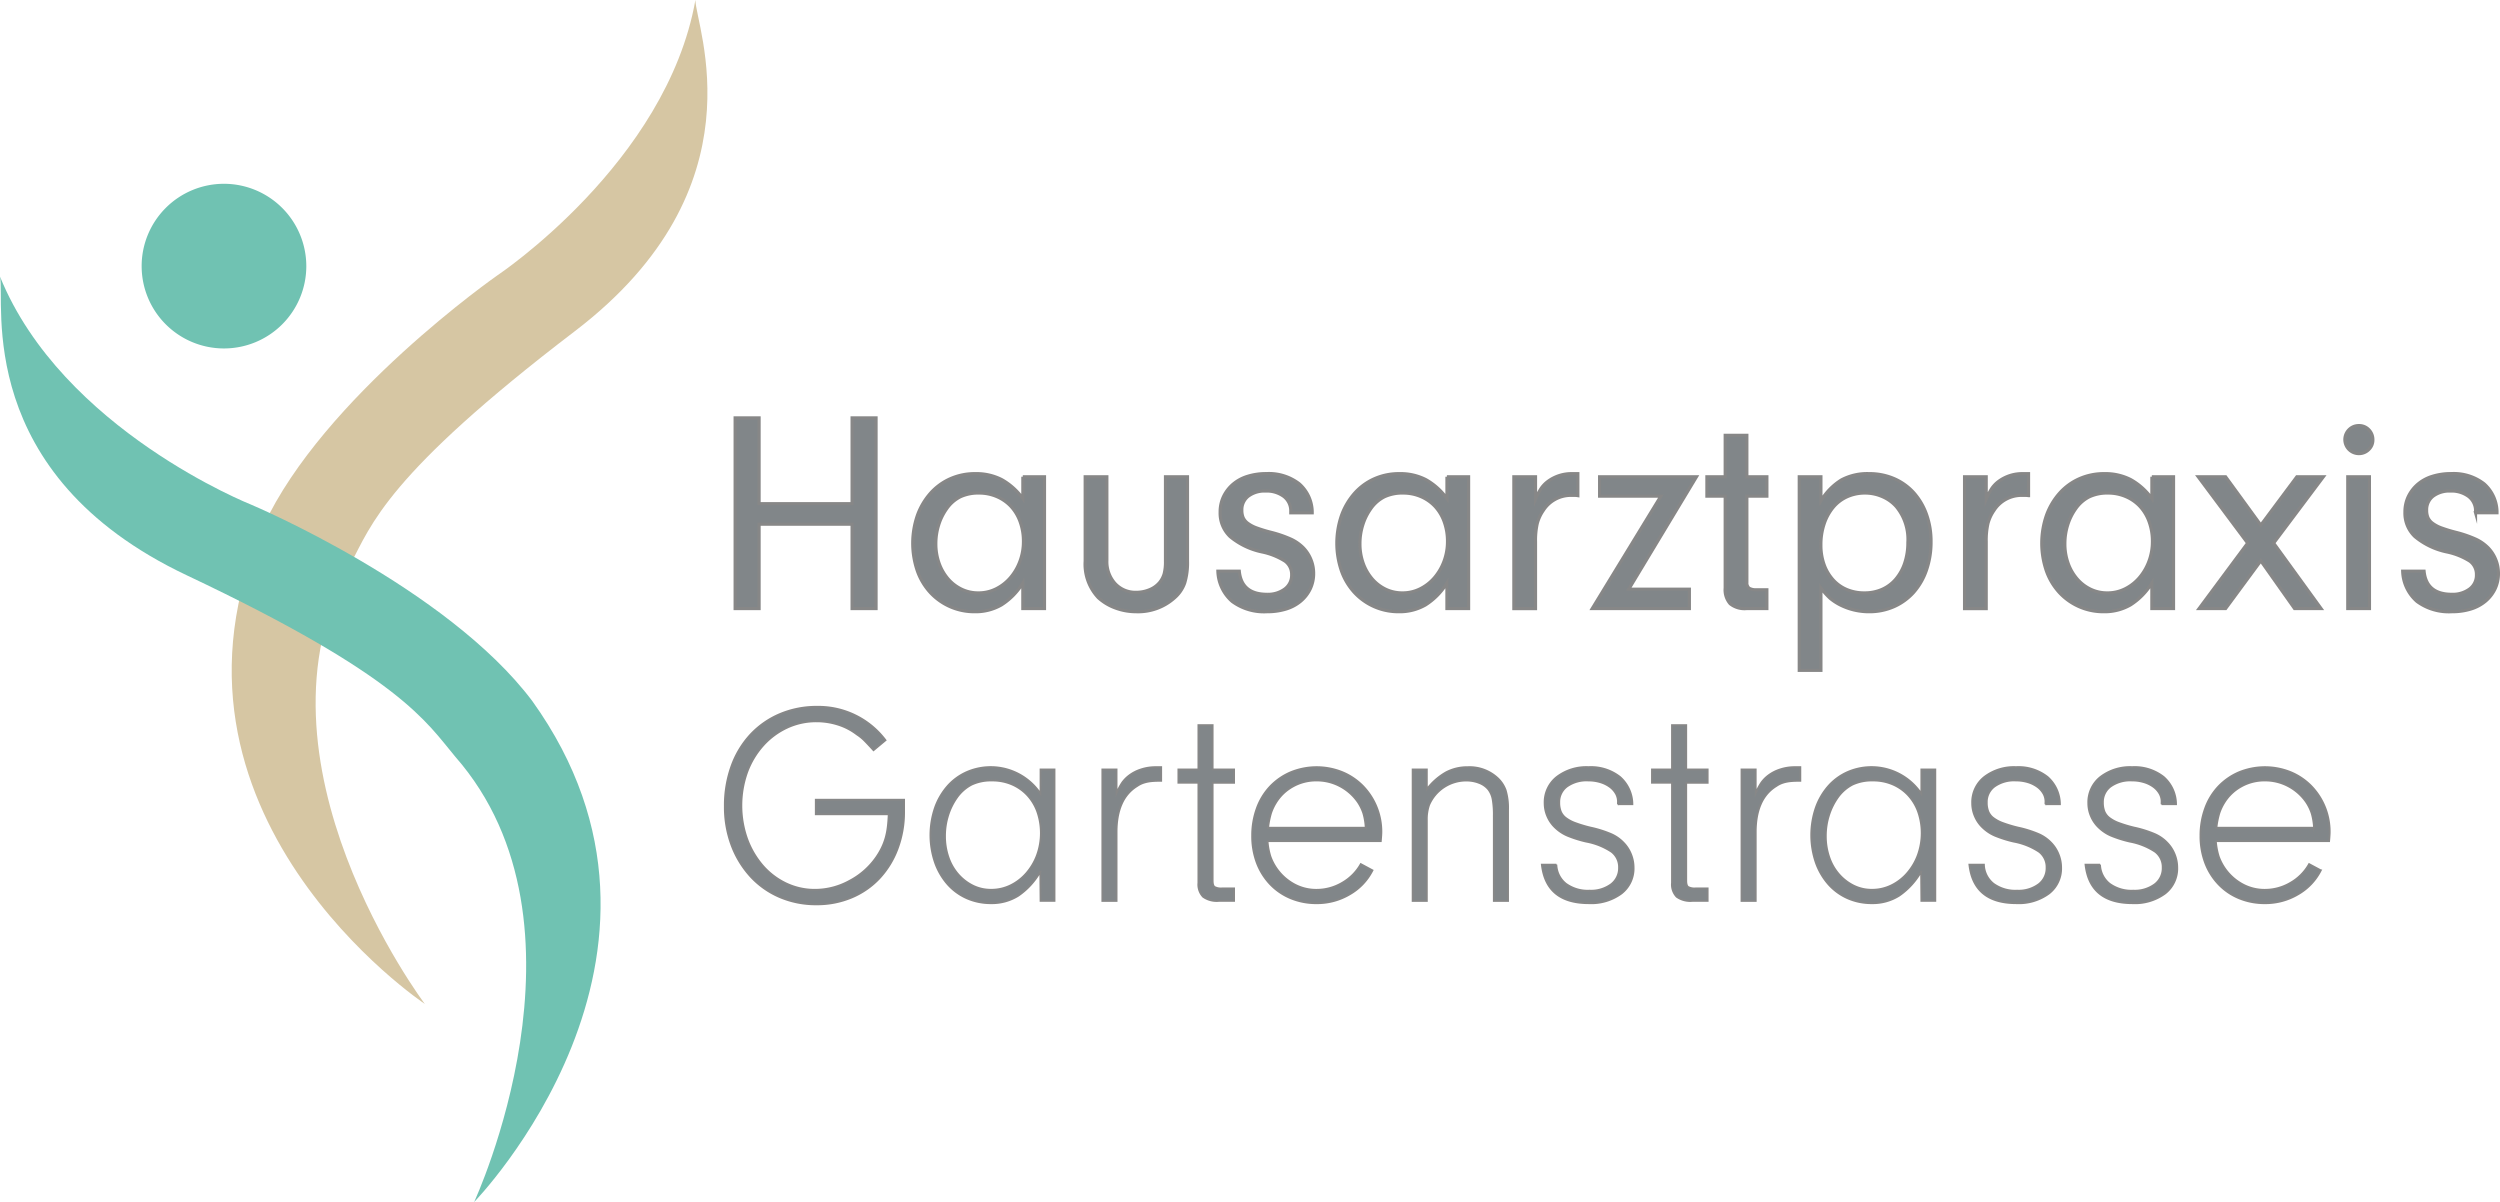 <svg xmlns="http://www.w3.org/2000/svg" width="282.127" height="135.648" viewBox="0 0 282.127 135.648">
  <g id="logo" transform="translate(-10.787 -10.003)">
    <path id="Path_1" data-name="Path 1" d="M45.354,40.035a9.291,9.291,0,1,1-9.294-9.291,9.3,9.3,0,0,1,9.294,9.291Z" fill="#70c2b2"/>
    <path id="Path_2" data-name="Path 2" d="M89.265,10c0,2.943,7.7,21.118-13.591,37.366S52.7,69.222,50.32,73.706c-12.328,22.063,8.406,49.589,8.406,49.589s-32.36-21.573-18.213-53.932C47.271,54.794,66.884,41.1,66.884,41.1S86.006,28.389,89.265,10Z" fill="#d6c6a3"/>
    <path id="Path_3" data-name="Path 3" d="M10.787,41.218C11.4,44.095,7.659,63.479,31.873,74.93S58.9,91.508,62.167,95.4c16.659,19,2.125,50.254,2.125,50.254S91.441,117.8,70.849,89.106C61.2,76.265,39.162,66.966,39.162,66.966S17.808,58.523,10.787,41.218Z" fill="#70c2b2"/>
    <g id="Group_1" data-name="Group 1">
      <path id="Path_4" data-name="Path 4" d="M96.455,78.684H93.744V57.158h2.711V66.84h10.488V57.158h2.711V78.684h-2.711V69.163H96.455Z" fill="#818689" stroke="#878787" stroke-miterlimit="10" stroke-width="0.35"/>
      <path id="Path_5" data-name="Path 5" d="M126.21,63.806h2.453V78.684H126.21V75.811a7.591,7.591,0,0,1-2.4,2.453,5.809,5.809,0,0,1-3.018.774,6.756,6.756,0,0,1-5.035-2.178,7.143,7.143,0,0,1-1.452-2.437,9.65,9.65,0,0,1,.015-6.276,7.72,7.72,0,0,1,1.469-2.485,6.551,6.551,0,0,1,2.227-1.629,6.83,6.83,0,0,1,2.84-.581,6.262,6.262,0,0,1,2.985.678,7.371,7.371,0,0,1,2.372,2.13V63.806Zm-4.953,1.84a4.763,4.763,0,0,0-2.091.42,4.151,4.151,0,0,0-1.545,1.355,6.424,6.424,0,0,0-.9,1.823,6.978,6.978,0,0,0-.321,2.114,6.436,6.436,0,0,0,.369,2.211,5.56,5.56,0,0,0,1.014,1.759A4.678,4.678,0,0,0,119.3,76.49a4.3,4.3,0,0,0,1.9.42,4.4,4.4,0,0,0,1.978-.452,5.137,5.137,0,0,0,1.608-1.242,6.035,6.035,0,0,0,1.094-1.856,6.321,6.321,0,0,0,.4-2.259,6.407,6.407,0,0,0-.37-2.21,5.016,5.016,0,0,0-1.029-1.727,4.683,4.683,0,0,0-1.592-1.113A5.03,5.03,0,0,0,121.257,65.646Z" fill="#818689" stroke="#878787" stroke-miterlimit="10" stroke-width="0.35"/>
      <path id="Path_6" data-name="Path 6" d="M144.8,63.806v9.521a7.825,7.825,0,0,1-.322,2.485,3.966,3.966,0,0,1-1.162,1.678,6.153,6.153,0,0,1-4.292,1.549,6.722,6.722,0,0,1-2.356-.419,5.821,5.821,0,0,1-1.937-1.162,5.519,5.519,0,0,1-1.484-4.131V63.806H135.7v9.456a3.671,3.671,0,0,0,.919,2.582,3.114,3.114,0,0,0,2.4,1,3.875,3.875,0,0,0,1.484-.291,2.892,2.892,0,0,0,1.161-.839,2.774,2.774,0,0,0,.5-.968,5.46,5.46,0,0,0,.145-1.42V63.805H144.8Z" fill="#818689" stroke="#878787" stroke-miterlimit="10" stroke-width="0.35"/>
      <path id="Path_7" data-name="Path 7" d="M156.45,67.873v-.164a2.032,2.032,0,0,0-.774-1.668,3.209,3.209,0,0,0-2.065-.621,3.034,3.034,0,0,0-1.953.582,1.925,1.925,0,0,0-.726,1.585,2.09,2.09,0,0,0,.145.825,1.624,1.624,0,0,0,.515.631,3.808,3.808,0,0,0,1.012.534,16.433,16.433,0,0,0,1.64.5,13.326,13.326,0,0,1,2.25.777,4.829,4.829,0,0,1,1.35.938,4.109,4.109,0,0,1,.868,1.311,4.056,4.056,0,0,1,.322,1.6,4.005,4.005,0,0,1-.383,1.763,4.15,4.15,0,0,1-1.067,1.375,4.72,4.72,0,0,1-1.651.89,7.126,7.126,0,0,1-2.159.307,6.047,6.047,0,0,1-3.938-1.162,4.715,4.715,0,0,1-1.613-3.421h2.42q.258,2.614,3.131,2.614a3.176,3.176,0,0,0,2-.6,1.917,1.917,0,0,0,.774-1.6,1.83,1.83,0,0,0-.742-1.536,7.856,7.856,0,0,0-2.646-1.052,8.267,8.267,0,0,1-3.55-1.715,3.649,3.649,0,0,1-1.13-2.782,3.982,3.982,0,0,1,.386-1.763,4.253,4.253,0,0,1,1.062-1.375,4.625,4.625,0,0,1,1.642-.89,6.967,6.967,0,0,1,2.123-.308A5.6,5.6,0,0,1,157.41,64.6a4.308,4.308,0,0,1,1.464,3.276H156.45Z" fill="#818689" stroke="#878787" stroke-miterlimit="10" stroke-width="0.35"/>
      <path id="Path_8" data-name="Path 8" d="M174.07,63.806h2.453V78.684H174.07V75.811a7.591,7.591,0,0,1-2.4,2.453,5.809,5.809,0,0,1-3.018.774,6.756,6.756,0,0,1-5.035-2.178,7.143,7.143,0,0,1-1.452-2.437,9.65,9.65,0,0,1,.015-6.276,7.72,7.72,0,0,1,1.469-2.485,6.551,6.551,0,0,1,2.227-1.629,6.83,6.83,0,0,1,2.84-.581,6.262,6.262,0,0,1,2.985.678,7.371,7.371,0,0,1,2.372,2.13V63.806Zm-4.953,1.84a4.763,4.763,0,0,0-2.091.42,4.151,4.151,0,0,0-1.545,1.355,6.424,6.424,0,0,0-.9,1.823,6.979,6.979,0,0,0-.321,2.114,6.436,6.436,0,0,0,.369,2.211,5.56,5.56,0,0,0,1.014,1.759,4.678,4.678,0,0,0,1.512,1.162,4.3,4.3,0,0,0,1.9.42,4.4,4.4,0,0,0,1.978-.452,5.137,5.137,0,0,0,1.608-1.242,6.035,6.035,0,0,0,1.094-1.856,6.321,6.321,0,0,0,.4-2.259,6.407,6.407,0,0,0-.37-2.21,5.016,5.016,0,0,0-1.029-1.727,4.683,4.683,0,0,0-1.592-1.113A5.023,5.023,0,0,0,169.117,65.646Z" fill="#818689" stroke="#878787" stroke-miterlimit="10" stroke-width="0.35"/>
      <path id="Path_9" data-name="Path 9" d="M184.075,63.806v2.517a7.791,7.791,0,0,1,.63-1.21,3.437,3.437,0,0,1,.726-.759,4.488,4.488,0,0,1,2.84-.9h.581v2.485a2.316,2.316,0,0,0-.371-.032h-.307a3.69,3.69,0,0,0-3.227,1.71,4.636,4.636,0,0,0-.678,1.469,8.566,8.566,0,0,0-.194,2.049v7.552h-2.452V63.806Z" fill="#818689" stroke="#878787" stroke-miterlimit="10" stroke-width="0.35"/>
      <path id="Path_10" data-name="Path 10" d="M201.438,76.489v2.195H190.465L198.21,66H191.3V63.806h10.94L194.6,76.489Z" fill="#818689" stroke="#878787" stroke-miterlimit="10" stroke-width="0.35"/>
      <path id="Path_11" data-name="Path 11" d="M207.924,75.653a.86.86,0,0,0,.242.724,1.593,1.593,0,0,0,.888.177h1.13v2.13h-2.292a2.6,2.6,0,0,1-1.855-.547,2.378,2.378,0,0,1-.564-1.771V66h-2.065V63.806h2.065v-4.68h2.452v4.68h2.26V66h-2.26v9.653Z" fill="#818689" stroke="#878787" stroke-miterlimit="10" stroke-width="0.35"/>
      <path id="Path_12" data-name="Path 12" d="M216.282,63.806v2.711a7.012,7.012,0,0,1,2.308-2.356,6.206,6.206,0,0,1,3.114-.71,7.018,7.018,0,0,1,2.84.564,6.414,6.414,0,0,1,2.211,1.582,7.325,7.325,0,0,1,1.437,2.437,9.013,9.013,0,0,1,.517,3.1,9.624,9.624,0,0,1-.517,3.211,7.4,7.4,0,0,1-1.437,2.5,6.505,6.505,0,0,1-2.211,1.613,6.843,6.843,0,0,1-2.84.581,7.2,7.2,0,0,1-3.26-.774,6.131,6.131,0,0,1-1.113-.726,7.733,7.733,0,0,1-1.049-1.178v9.295H213.83V63.806Zm5,1.84a4.876,4.876,0,0,0-2.05.42,4.381,4.381,0,0,0-1.565,1.194,5.8,5.8,0,0,0-1.017,1.856,7.279,7.279,0,0,0-.371,2.372,6.465,6.465,0,0,0,.355,2.21,5.152,5.152,0,0,0,1,1.71,4.334,4.334,0,0,0,1.55,1.114,5.027,5.027,0,0,0,2,.387,4.857,4.857,0,0,0,2-.4,4.327,4.327,0,0,0,1.55-1.162,5.455,5.455,0,0,0,1-1.807,7.181,7.181,0,0,0,.355-2.308A5.791,5.791,0,0,0,224.8,67.2a4.361,4.361,0,0,0-1.582-1.146A4.823,4.823,0,0,0,221.285,65.646Z" fill="#818689" stroke="#878787" stroke-miterlimit="10" stroke-width="0.35"/>
      <path id="Path_13" data-name="Path 13" d="M234.936,63.806v2.517a7.791,7.791,0,0,1,.63-1.21,3.437,3.437,0,0,1,.726-.759,4.488,4.488,0,0,1,2.84-.9h.581v2.485a2.316,2.316,0,0,0-.371-.032h-.307a3.69,3.69,0,0,0-3.227,1.71,4.636,4.636,0,0,0-.678,1.469,8.566,8.566,0,0,0-.194,2.049v7.552h-2.452V63.806Z" fill="#818689" stroke="#878787" stroke-miterlimit="10" stroke-width="0.35"/>
      <path id="Path_14" data-name="Path 14" d="M253.622,63.806h2.453V78.684h-2.453V75.811a7.591,7.591,0,0,1-2.4,2.453,5.809,5.809,0,0,1-3.018.774,6.756,6.756,0,0,1-5.035-2.178,7.143,7.143,0,0,1-1.452-2.437,9.65,9.65,0,0,1,.015-6.276,7.72,7.72,0,0,1,1.469-2.485,6.551,6.551,0,0,1,2.227-1.629,6.83,6.83,0,0,1,2.84-.581,6.262,6.262,0,0,1,2.985.678,7.371,7.371,0,0,1,2.372,2.13V63.806Zm-4.953,1.84a4.763,4.763,0,0,0-2.091.42,4.151,4.151,0,0,0-1.545,1.355,6.424,6.424,0,0,0-.9,1.823,6.979,6.979,0,0,0-.321,2.114,6.436,6.436,0,0,0,.369,2.211,5.56,5.56,0,0,0,1.014,1.759,4.678,4.678,0,0,0,1.512,1.162,4.3,4.3,0,0,0,1.9.42,4.4,4.4,0,0,0,1.978-.452,5.137,5.137,0,0,0,1.608-1.242,6.035,6.035,0,0,0,1.094-1.856,6.321,6.321,0,0,0,.4-2.259,6.407,6.407,0,0,0-.37-2.21,5.016,5.016,0,0,0-1.029-1.727,4.683,4.683,0,0,0-1.592-1.113A5.03,5.03,0,0,0,248.669,65.646Z" fill="#818689" stroke="#878787" stroke-miterlimit="10" stroke-width="0.35"/>
      <path id="Path_15" data-name="Path 15" d="M261.948,78.684h-3l5.486-7.391-5.583-7.487h3.1l3.97,5.454,4.066-5.454h3l-5.615,7.487,5.357,7.391h-3l-3.808-5.39Z" fill="#818689" stroke="#878787" stroke-miterlimit="10" stroke-width="0.35"/>
      <path id="Path_16" data-name="Path 16" d="M276.987,58.029a1.507,1.507,0,0,1,1.13.468,1.589,1.589,0,0,1,.452,1.146,1.47,1.47,0,0,1-.468,1.1,1.552,1.552,0,0,1-1.114.452,1.586,1.586,0,0,1-1.113-2.711A1.545,1.545,0,0,1,276.987,58.029Zm1.2,20.655H275.73V63.806h2.452Z" fill="#818689" stroke="#878787" stroke-miterlimit="10" stroke-width="0.35"/>
      <path id="Path_17" data-name="Path 17" d="M290.155,67.873v-.164a2.032,2.032,0,0,0-.774-1.668,3.209,3.209,0,0,0-2.065-.621,3.034,3.034,0,0,0-1.953.582,1.925,1.925,0,0,0-.726,1.585,2.09,2.09,0,0,0,.145.825,1.624,1.624,0,0,0,.515.631,3.809,3.809,0,0,0,1.012.534,16.432,16.432,0,0,0,1.64.5,13.327,13.327,0,0,1,2.25.777,4.829,4.829,0,0,1,1.35.938,4.109,4.109,0,0,1,.868,1.311,4.056,4.056,0,0,1,.322,1.6,4.005,4.005,0,0,1-.383,1.763,4.15,4.15,0,0,1-1.067,1.375,4.72,4.72,0,0,1-1.651.89,7.126,7.126,0,0,1-2.159.307,6.047,6.047,0,0,1-3.938-1.162,4.715,4.715,0,0,1-1.613-3.421h2.42q.258,2.614,3.131,2.614a3.176,3.176,0,0,0,2-.6,1.917,1.917,0,0,0,.774-1.6,1.83,1.83,0,0,0-.742-1.536,7.856,7.856,0,0,0-2.646-1.052,8.267,8.267,0,0,1-3.55-1.715,3.649,3.649,0,0,1-1.13-2.782,3.982,3.982,0,0,1,.386-1.763,4.252,4.252,0,0,1,1.062-1.375,4.625,4.625,0,0,1,1.642-.89,6.967,6.967,0,0,1,2.123-.308,5.6,5.6,0,0,1,3.716,1.146,4.308,4.308,0,0,1,1.464,3.276h-2.424Z" fill="#818689" stroke="#878787" stroke-miterlimit="10" stroke-width="0.35"/>
      <path id="Path_18" data-name="Path 18" d="M112.817,100.25v1.323a11.734,11.734,0,0,1-.741,4.228,10.009,10.009,0,0,1-2.046,3.324,9.152,9.152,0,0,1-3.126,2.163,10.066,10.066,0,0,1-3.979.774,10.343,10.343,0,0,1-4.156-.823,9.57,9.57,0,0,1-3.271-2.308,10.809,10.809,0,0,1-2.143-3.5,12.289,12.289,0,0,1-.773-4.438,13.1,13.1,0,0,1,.759-4.55,10.35,10.35,0,0,1,2.146-3.55,9.712,9.712,0,0,1,3.308-2.308,10.588,10.588,0,0,1,4.212-.823,9.477,9.477,0,0,1,7.713,3.776l-1.355,1.13q-.678-.743-1.049-1.114a5,5,0,0,0-.823-.662,6.9,6.9,0,0,0-2.146-1.113,7.973,7.973,0,0,0-2.4-.371,7.775,7.775,0,0,0-3.356.729,8.349,8.349,0,0,0-2.695,2.008A9.33,9.33,0,0,0,95.1,97.155a11.245,11.245,0,0,0,0,7.513,9.691,9.691,0,0,0,1.759,3.012,8.1,8.1,0,0,0,2.63,2.007,7.5,7.5,0,0,0,3.292.729,8.083,8.083,0,0,0,3.889-1.02,8.436,8.436,0,0,0,3.018-2.673,7.964,7.964,0,0,0,.613-1.053,6.857,6.857,0,0,0,.42-1.1,8.187,8.187,0,0,0,.242-1.215q.081-.648.112-1.458h-8.229V100.25Z" fill="#818689" stroke="#878787" stroke-miterlimit="10" stroke-width="0.2"/>
      <path id="Path_19" data-name="Path 19" d="M128.211,96.829h1.582v14.846h-1.582l-.028-3.292a8.183,8.183,0,0,1-2.464,2.695,5.58,5.58,0,0,1-3.074.855,6.666,6.666,0,0,1-2.77-.565,6.3,6.3,0,0,1-2.157-1.582,7.463,7.463,0,0,1-1.417-2.437,9.558,9.558,0,0,1,0-6.2,7.444,7.444,0,0,1,1.42-2.437,6.32,6.32,0,0,1,2.162-1.582,6.762,6.762,0,0,1,8.326,2.436Zm-5.471,1.259a5.153,5.153,0,0,0-2.282.452,4.672,4.672,0,0,0-1.666,1.452,7.2,7.2,0,0,0-1,2.017,7.649,7.649,0,0,0-.356,2.34,7.244,7.244,0,0,0,.389,2.4,5.685,5.685,0,0,0,1.1,1.92,5.408,5.408,0,0,0,1.65,1.275,4.581,4.581,0,0,0,2.072.468,4.912,4.912,0,0,0,2.186-.5,5.627,5.627,0,0,0,1.779-1.372,6.585,6.585,0,0,0,1.2-2.033,7.365,7.365,0,0,0,.033-4.9,5.452,5.452,0,0,0-1.133-1.872,5.166,5.166,0,0,0-1.731-1.21A5.554,5.554,0,0,0,122.74,98.088Z" fill="#818689" stroke="#878787" stroke-miterlimit="10" stroke-width="0.2"/>
      <path id="Path_20" data-name="Path 20" d="M136.795,96.829v2.679a6.943,6.943,0,0,1,.646-1.21,3.807,3.807,0,0,1,.742-.758,4.487,4.487,0,0,1,1.372-.71,5.215,5.215,0,0,1,1.63-.258h.646v1.549c-.409,0-.742.011-1,.032a4.513,4.513,0,0,0-.661.1,3.679,3.679,0,0,0-.517.162,2.9,2.9,0,0,0-.532.291q-2.325,1.423-2.324,5.208v7.764h-1.613V96.829Z" fill="#818689" stroke="#878787" stroke-miterlimit="10" stroke-width="0.2"/>
      <path id="Path_21" data-name="Path 21" d="M147.639,109.381c0,.367.069.6.209.712a1.528,1.528,0,0,0,.855.162h1.355v1.42h-1.742a2.653,2.653,0,0,1-1.76-.468,2,2,0,0,1-.532-1.565v-11.3h-2.259V96.829h2.259v-5h1.614v5h2.42v1.517h-2.42v11.035Z" fill="#818689" stroke="#878787" stroke-miterlimit="10" stroke-width="0.2"/>
      <path id="Path_22" data-name="Path 22" d="M153.835,104.93a7.624,7.624,0,0,0,.322,1.727,5.785,5.785,0,0,0,2.679,3.131,5.194,5.194,0,0,0,2.518.629,5.659,5.659,0,0,0,2.9-.791,5.573,5.573,0,0,0,2.1-2.114l1.323.71a6.462,6.462,0,0,1-2.55,2.695,7.192,7.192,0,0,1-3.743,1.017,7.513,7.513,0,0,1-2.953-.565,6.776,6.776,0,0,1-2.308-1.582,7.159,7.159,0,0,1-1.5-2.4,8.514,8.514,0,0,1-.532-3.066,8.912,8.912,0,0,1,.532-3.114,7.07,7.07,0,0,1,1.5-2.453,6.991,6.991,0,0,1,2.308-1.6,7.732,7.732,0,0,1,5.842-.016,7.022,7.022,0,0,1,2.307,1.549,7.39,7.39,0,0,1,2.1,5.213c0,.108-.006.248-.017.419s-.027.377-.049.613H153.835Zm11.069-1.517a7.168,7.168,0,0,0-.258-1.6,5.167,5.167,0,0,0-.613-1.275,5.638,5.638,0,0,0-2-1.791,5.556,5.556,0,0,0-2.679-.662,5.357,5.357,0,0,0-2.663.678,5.169,5.169,0,0,0-1.92,1.839,5.508,5.508,0,0,0-.549,1.178,9.123,9.123,0,0,0-.322,1.629H164.9Z" fill="#818689" stroke="#878787" stroke-miterlimit="10" stroke-width="0.2"/>
      <path id="Path_23" data-name="Path 23" d="M171.811,96.829v2.227a7.2,7.2,0,0,1,2.163-1.9,5.158,5.158,0,0,1,2.452-.581,4.66,4.66,0,0,1,3.292,1.162,3.492,3.492,0,0,1,.984,1.436,6.879,6.879,0,0,1,.274,2.178v10.328h-1.614v-9.618a10.3,10.3,0,0,0-.129-1.839,2.584,2.584,0,0,0-.483-1.129,2.468,2.468,0,0,0-1.017-.727,3.907,3.907,0,0,0-1.5-.274,4.549,4.549,0,0,0-4.164,2.743,4.944,4.944,0,0,0-.259,1.743v9.1H170.2V96.829Z" fill="#818689" stroke="#878787" stroke-miterlimit="10" stroke-width="0.2"/>
      <path id="Path_24" data-name="Path 24" d="M193.368,100.767V100.6a1.853,1.853,0,0,0-.21-1,2.432,2.432,0,0,0-.693-.791,3.522,3.522,0,0,0-1.081-.533,4.65,4.65,0,0,0-1.371-.193,3.8,3.8,0,0,0-2.389.676,2.167,2.167,0,0,0-.871,1.8,2.766,2.766,0,0,0,.161,1,1.755,1.755,0,0,0,.564.741,4.029,4.029,0,0,0,1.081.579,15.239,15.239,0,0,0,1.711.515,12.745,12.745,0,0,1,2.354.741,4.344,4.344,0,0,1,1.378.966,3.94,3.94,0,0,1,.84,1.288,4,4,0,0,1,.3,1.513,3.564,3.564,0,0,1-1.366,2.93,5.724,5.724,0,0,1-3.682,1.1q-4.828,0-5.312-4.357h1.646a2.865,2.865,0,0,0,1.081,2.162,4.189,4.189,0,0,0,2.663.775,3.8,3.8,0,0,0,2.42-.712,2.27,2.27,0,0,0,.9-1.876,2.167,2.167,0,0,0-.84-1.795,7.72,7.72,0,0,0-2.872-1.148,13.338,13.338,0,0,1-2.1-.663,4.582,4.582,0,0,1-1.323-.857,3.766,3.766,0,0,1-.92-1.262,3.709,3.709,0,0,1-.339-1.553,3.631,3.631,0,0,1,1.367-2.96,5.493,5.493,0,0,1,3.587-1.116,5.3,5.3,0,0,1,3.555,1.113,4.124,4.124,0,0,1,1.4,3.083h-1.645Z" fill="#818689" stroke="#878787" stroke-miterlimit="10" stroke-width="0.2"/>
      <path id="Path_25" data-name="Path 25" d="M201.083,109.381c0,.367.069.6.209.712a1.528,1.528,0,0,0,.855.162H203.5v1.42H201.76a2.653,2.653,0,0,1-1.76-.468,2,2,0,0,1-.532-1.565v-11.3h-2.259V96.829h2.259v-5h1.614v5h2.42v1.517h-2.42v11.035Z" fill="#818689" stroke="#878787" stroke-miterlimit="10" stroke-width="0.2"/>
      <path id="Path_26" data-name="Path 26" d="M208.924,96.829v2.679a6.943,6.943,0,0,1,.646-1.21,3.807,3.807,0,0,1,.742-.758,4.487,4.487,0,0,1,1.372-.71,5.215,5.215,0,0,1,1.63-.258h.646v1.549c-.409,0-.742.011-1,.032a4.513,4.513,0,0,0-.661.1,3.679,3.679,0,0,0-.517.162,2.9,2.9,0,0,0-.532.291q-2.325,1.423-2.324,5.208v7.764h-1.613V96.829Z" fill="#818689" stroke="#878787" stroke-miterlimit="10" stroke-width="0.2"/>
      <path id="Path_27" data-name="Path 27" d="M227.61,96.829h1.582v14.846H227.61l-.028-3.292a8.183,8.183,0,0,1-2.464,2.695,5.58,5.58,0,0,1-3.074.855,6.666,6.666,0,0,1-2.77-.565,6.3,6.3,0,0,1-2.157-1.582,7.463,7.463,0,0,1-1.417-2.437,9.558,9.558,0,0,1,0-6.2,7.444,7.444,0,0,1,1.42-2.437,6.32,6.32,0,0,1,2.162-1.582,6.762,6.762,0,0,1,8.326,2.436V96.829Zm-5.47,1.259a5.153,5.153,0,0,0-2.282.452,4.672,4.672,0,0,0-1.666,1.452,7.2,7.2,0,0,0-1,2.017,7.649,7.649,0,0,0-.356,2.34,7.244,7.244,0,0,0,.389,2.4,5.685,5.685,0,0,0,1.1,1.92,5.408,5.408,0,0,0,1.65,1.275,4.581,4.581,0,0,0,2.072.468,4.912,4.912,0,0,0,2.186-.5,5.627,5.627,0,0,0,1.779-1.372,6.585,6.585,0,0,0,1.2-2.033,7.365,7.365,0,0,0,.033-4.9,5.452,5.452,0,0,0-1.133-1.872,5.166,5.166,0,0,0-1.731-1.21A5.561,5.561,0,0,0,222.14,98.088Z" fill="#818689" stroke="#878787" stroke-miterlimit="10" stroke-width="0.2"/>
      <path id="Path_28" data-name="Path 28" d="M241.616,100.767V100.6a1.853,1.853,0,0,0-.21-1,2.432,2.432,0,0,0-.693-.791,3.522,3.522,0,0,0-1.081-.533,4.65,4.65,0,0,0-1.371-.193,3.8,3.8,0,0,0-2.389.676,2.167,2.167,0,0,0-.871,1.8,2.766,2.766,0,0,0,.161,1,1.755,1.755,0,0,0,.564.741,4.029,4.029,0,0,0,1.081.579,15.239,15.239,0,0,0,1.711.515,12.745,12.745,0,0,1,2.354.741,4.344,4.344,0,0,1,1.378.966,3.94,3.94,0,0,1,.84,1.288,4,4,0,0,1,.3,1.513,3.564,3.564,0,0,1-1.366,2.93,5.724,5.724,0,0,1-3.682,1.1q-4.828,0-5.312-4.357h1.646a2.865,2.865,0,0,0,1.081,2.162,4.189,4.189,0,0,0,2.663.775,3.8,3.8,0,0,0,2.42-.712,2.27,2.27,0,0,0,.9-1.876,2.167,2.167,0,0,0-.84-1.795,7.72,7.72,0,0,0-2.872-1.148,13.338,13.338,0,0,1-2.1-.663,4.582,4.582,0,0,1-1.323-.857,3.766,3.766,0,0,1-.92-1.262,3.709,3.709,0,0,1-.339-1.553,3.631,3.631,0,0,1,1.367-2.96,5.493,5.493,0,0,1,3.587-1.116,5.3,5.3,0,0,1,3.555,1.113,4.124,4.124,0,0,1,1.4,3.083h-1.645Z" fill="#818689" stroke="#878787" stroke-miterlimit="10" stroke-width="0.2"/>
      <path id="Path_29" data-name="Path 29" d="M254.72,100.767V100.6a1.853,1.853,0,0,0-.21-1,2.432,2.432,0,0,0-.693-.791,3.522,3.522,0,0,0-1.081-.533,4.65,4.65,0,0,0-1.371-.193,3.8,3.8,0,0,0-2.389.676,2.167,2.167,0,0,0-.871,1.8,2.766,2.766,0,0,0,.161,1,1.755,1.755,0,0,0,.564.741,4.029,4.029,0,0,0,1.081.579,15.239,15.239,0,0,0,1.711.515,12.745,12.745,0,0,1,2.354.741,4.344,4.344,0,0,1,1.378.966,3.94,3.94,0,0,1,.84,1.288,4,4,0,0,1,.3,1.513,3.564,3.564,0,0,1-1.366,2.93,5.724,5.724,0,0,1-3.682,1.1q-4.828,0-5.312-4.357h1.646a2.865,2.865,0,0,0,1.081,2.162,4.189,4.189,0,0,0,2.663.775,3.8,3.8,0,0,0,2.42-.712,2.27,2.27,0,0,0,.9-1.876,2.167,2.167,0,0,0-.84-1.795,7.72,7.72,0,0,0-2.872-1.148,13.338,13.338,0,0,1-2.1-.663,4.582,4.582,0,0,1-1.323-.857,3.766,3.766,0,0,1-.92-1.262,3.709,3.709,0,0,1-.339-1.553,3.631,3.631,0,0,1,1.367-2.96,5.493,5.493,0,0,1,3.587-1.116,5.3,5.3,0,0,1,3.555,1.113,4.124,4.124,0,0,1,1.4,3.083H254.72Z" fill="#818689" stroke="#878787" stroke-miterlimit="10" stroke-width="0.2"/>
      <path id="Path_30" data-name="Path 30" d="M260.853,104.93a7.625,7.625,0,0,0,.322,1.727,5.785,5.785,0,0,0,2.679,3.131,5.194,5.194,0,0,0,2.518.629,5.659,5.659,0,0,0,2.9-.791,5.573,5.573,0,0,0,2.1-2.114l1.323.71a6.462,6.462,0,0,1-2.55,2.695,7.192,7.192,0,0,1-3.743,1.017,7.513,7.513,0,0,1-2.953-.565,6.776,6.776,0,0,1-2.308-1.582,7.159,7.159,0,0,1-1.5-2.4,8.514,8.514,0,0,1-.532-3.066,8.912,8.912,0,0,1,.532-3.114,7.07,7.07,0,0,1,1.5-2.453,6.99,6.99,0,0,1,2.308-1.6,7.732,7.732,0,0,1,5.842-.016,7.022,7.022,0,0,1,2.307,1.549,7.39,7.39,0,0,1,2.1,5.213c0,.108-.006.248-.017.419s-.027.377-.049.613H260.853Zm11.069-1.517a7.168,7.168,0,0,0-.258-1.6,5.168,5.168,0,0,0-.613-1.275,5.638,5.638,0,0,0-2-1.791,5.556,5.556,0,0,0-2.679-.662,5.357,5.357,0,0,0-2.663.678,5.17,5.17,0,0,0-1.92,1.839,5.508,5.508,0,0,0-.549,1.178,9.122,9.122,0,0,0-.322,1.629h11.005Z" fill="#818689" stroke="#878787" stroke-miterlimit="10" stroke-width="0.2"/>
    </g>
  </g>
</svg>
